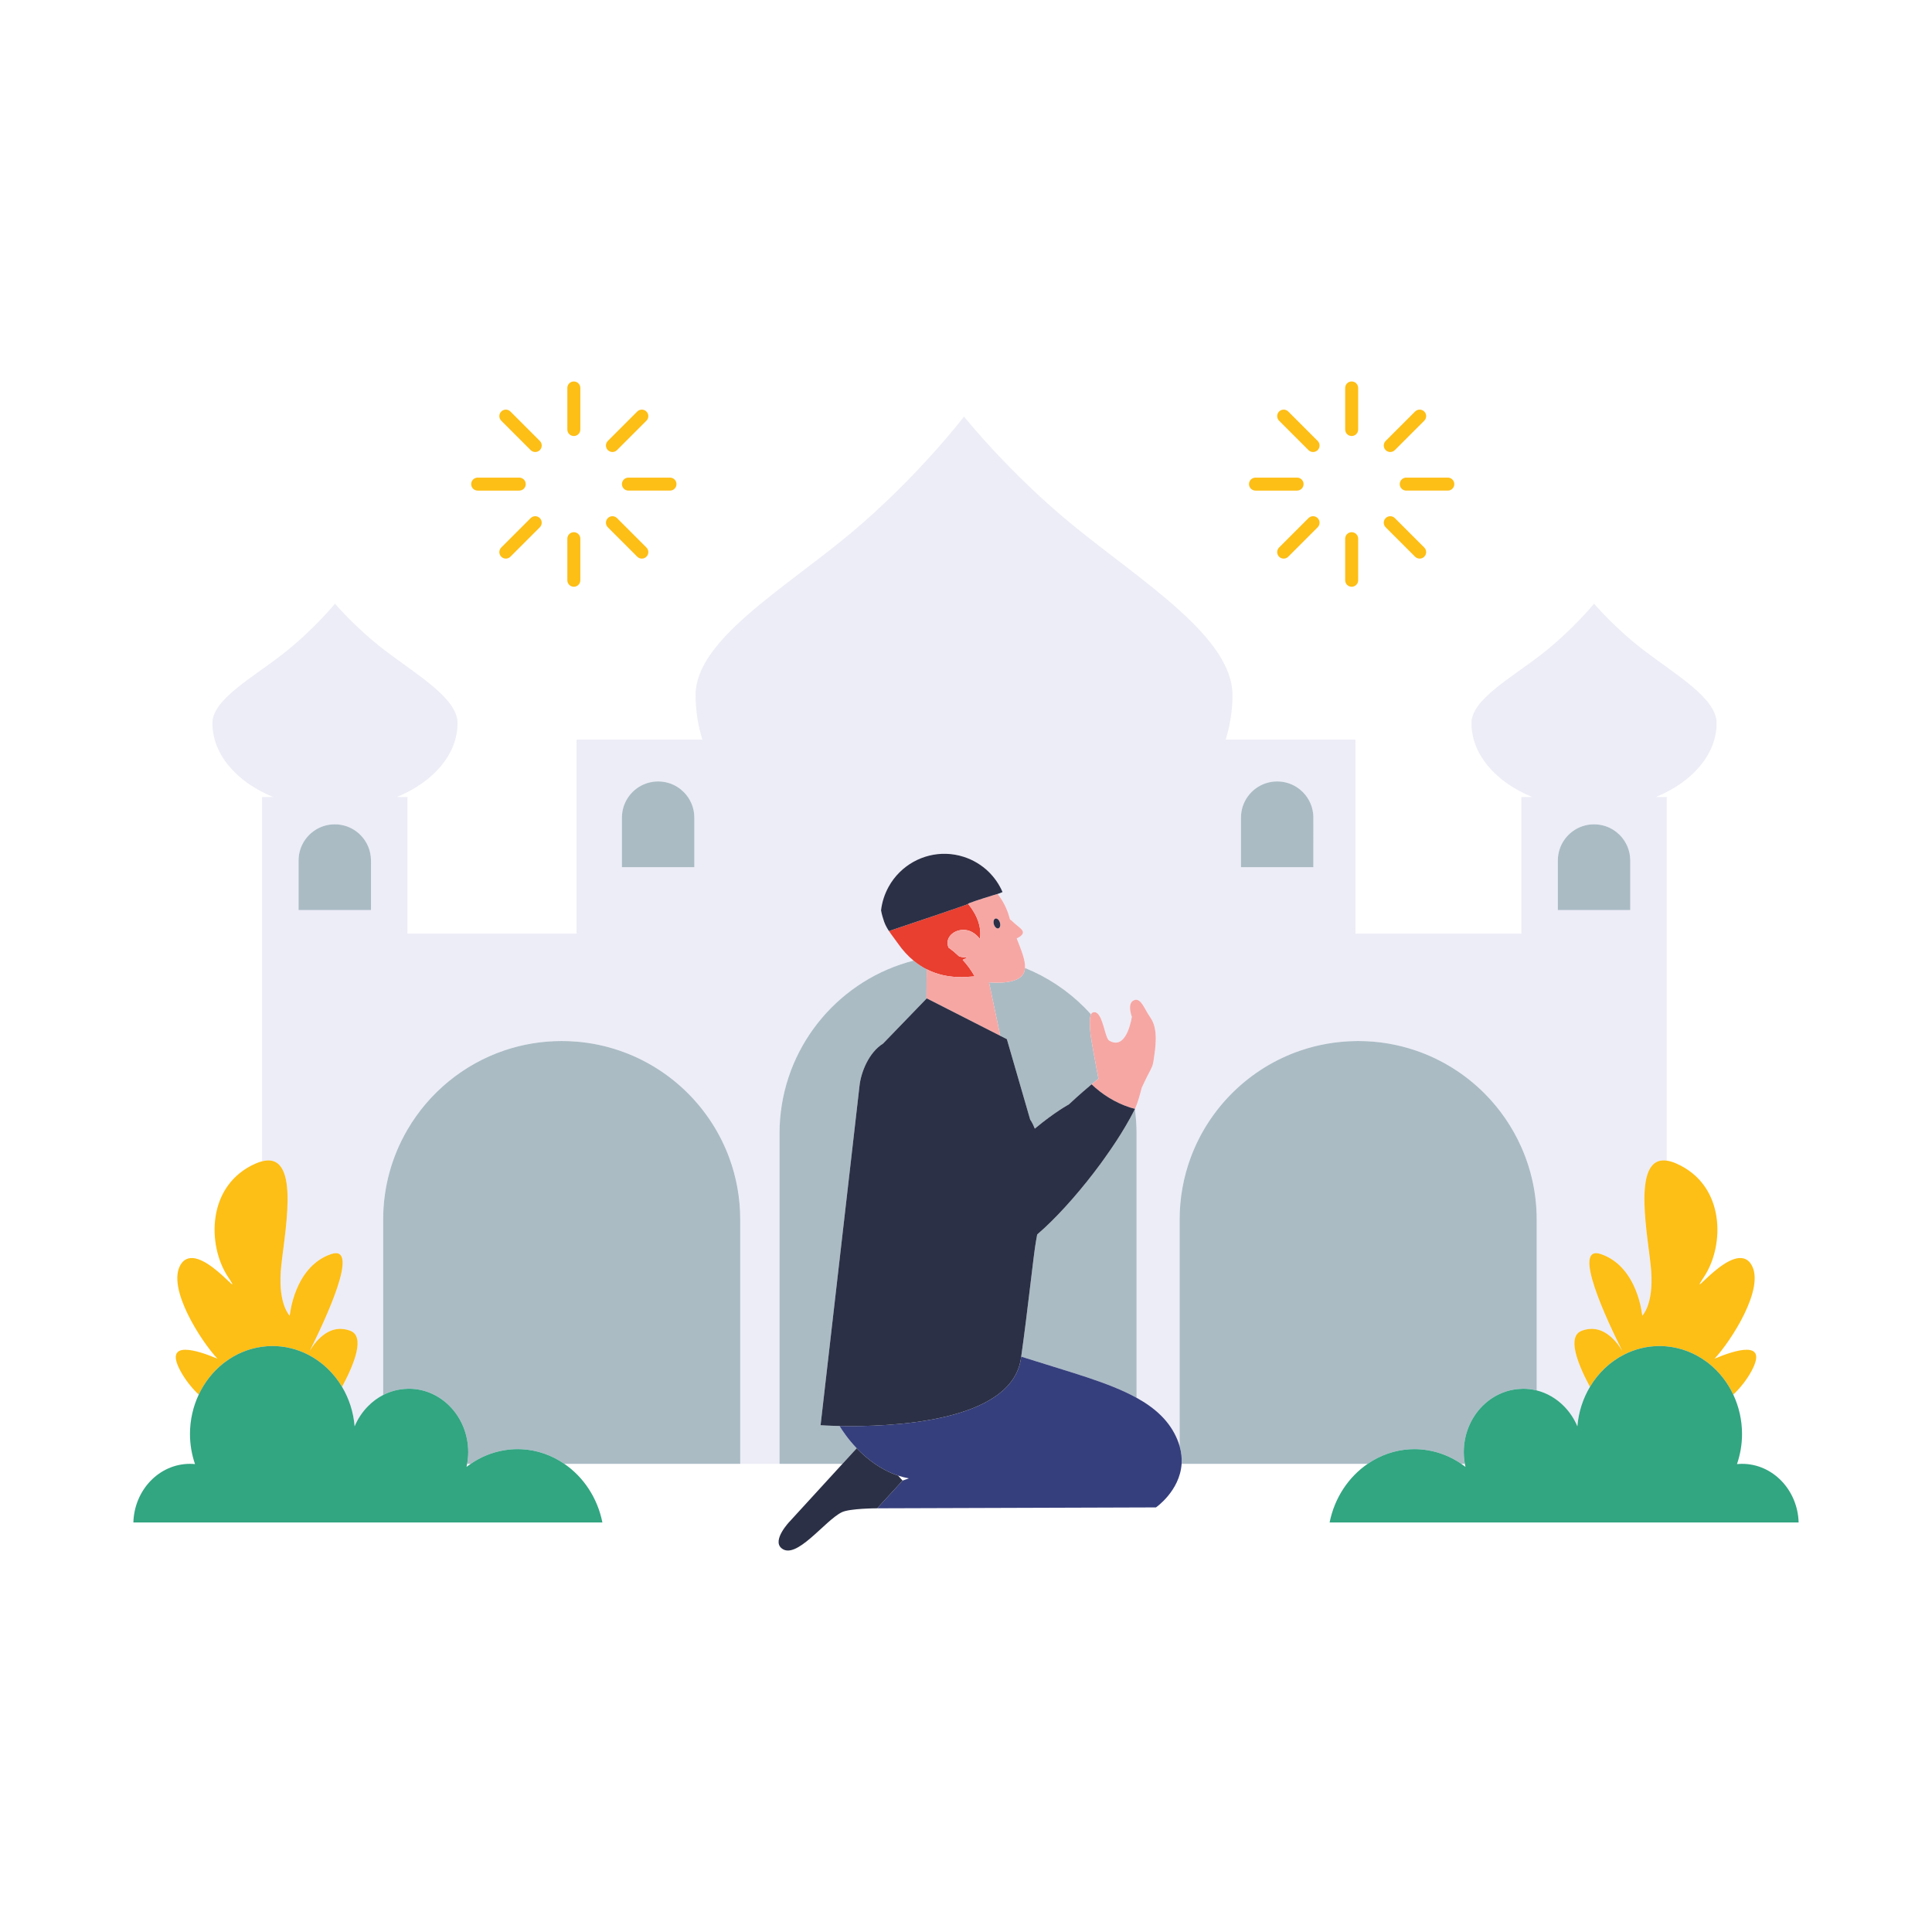 <?xml version="1.0" encoding="utf-8"?>
<!-- Generator: Adobe Illustrator 16.0.0, SVG Export Plug-In . SVG Version: 6.00 Build 0)  -->
<!DOCTYPE svg PUBLIC "-//W3C//DTD SVG 1.1//EN" "http://www.w3.org/Graphics/SVG/1.1/DTD/svg11.dtd">
<svg version="1.1" id="Layer_1" xmlns="http://www.w3.org/2000/svg" xmlns:xlink="http://www.w3.org/1999/xlink" x="0px" y="0px"
	 width="595.28px" height="595.28px" viewBox="0 0 595.28 595.28" enable-background="new 0 0 595.28 595.28" xml:space="preserve">
<path id="color_x5F_8" fill="#EDEDF7" d="M305.566,275.978c-2.823,0.872-8.024,2.533-7.255,2.546
	c0.387,0.463,0.74,0.936,1.071,1.414c-0.33-0.479-0.688-0.951-1.073-1.411C297.539,278.506,302.744,276.848,305.566,275.978z
	 M296.616,295.75c0.373-0.162,0.729-0.346,1.071-0.546c-0.348,0.194-0.705,0.376-1.079,0.537
	C296.611,295.744,296.614,295.748,296.616,295.75z M296.666,294.934c0.456,0.067,0.915,0.102,1.374,0.067
	c0.003-0.002,0.007-0.004,0.01-0.006C297.587,295.029,297.124,294.997,296.666,294.934z M510.185,245.575h3.365v112.04
	c-11.303-1.605-5.438,24.633-4.775,34.174c0.709,10.285-2.771,13.609-2.771,13.609s-1.283-15.061-12.719-18.984
	c-9.347-3.207,2.07,20.878,6.553,29.784c-2.175-3.556-6.438-8.481-12.51-6.153c-4.415,1.693-1.559,9.58,2.559,17.268
	c-2.134,3.578-3.508,7.722-3.869,12.176c-0.978-2.338-2.379-4.426-4.088-6.172c-2.32-2.37-5.216-4.1-8.449-4.907v-52.646
	c0-7.945-1.699-15.489-4.73-22.311c-2.764-6.22-6.634-11.839-11.379-16.589c-5.891-5.891-13.121-10.45-21.18-13.19
	c-5.561-1.89-11.521-2.92-17.721-2.92c-0.275,0-0.548,0.013-0.822,0.017c-5.903,0.088-11.585,1.098-16.898,2.903
	c-15.706,5.337-28.214,17.583-33.922,33.113c-2.175,5.916-3.367,12.307-3.367,18.977v69.816c-0.194-0.676-0.428-1.363-0.723-2.067
	c-2.352-5.621-6.704-9.607-12.539-12.836v-73.89v-7.529c0-2.54-0.188-5.036-0.521-7.485c0.052-0.107,0.072-0.156-0.002-0.014
	c-0.016,0.029-0.024,0.047-0.05,0.096c0.018-0.033,0.033-0.069,0.049-0.104c0.015-0.033,0.029-0.064,0.045-0.097
	c-0.004-0.001-0.007-0.002-0.011-0.003c1.004-2.236,1.563-4.594,2.085-6.507c2.834-6.166,3.26-5.908,3.609-8.198
	c0.623-4.065,1.6-9.887-1-13.5c-1.707-2.354-2.756-5.979-4.838-5.319c-2.525,0.803-0.828,5.152-0.828,5.152
	s-1.391,9.866-6.393,7.647c-0.197-0.087-0.398-0.188-0.607-0.313c-0.421-0.255-0.768-1.199-1.123-2.377
	c-0.854-2.823-1.76-6.995-3.877-6.29c-0.256,0.085-0.443,0.306-0.584,0.605c-0.67-0.748-1.354-1.482-2.064-2.193
	c-5.172-5.172-11.378-9.316-18.27-12.105c0.161-2.365-1.143-5.504-2.551-9.089c0.602-0.297,1.111-0.625,1.447-0.959
	c0.184-0.185,0.307-0.36,0.381-0.531c0.525-1.218-1.528-2.162-3.08-3.719c-0.256-0.258-0.537-0.481-0.826-0.674
	c-0.063-0.194-0.115-0.396-0.172-0.595c-0.756-2.764-2.029-5.206-3.65-7.247l-0.057,0.015l0.059-0.016l0.008-0.003
	c0.238-0.067,0.468-0.147,0.695-0.231c0.28-0.104,0.555-0.217,0.826-0.343c-0.52-1.195-1.141-2.34-1.885-3.403
	c-0.707-1.016-1.516-1.978-2.406-2.854c-2.086-2.027-4.682-3.633-7.631-4.585c-7.184-2.317-14.715-0.265-19.756,4.7
	c-1.349,1.319-2.514,2.852-3.449,4.562c-0.591,1.078-1.092,2.227-1.486,3.44c-0.406,1.259-0.678,2.521-0.82,3.787
	c-0.006,0.002-0.002,0.011,0.008,0.018c0.229,1.255,0.576,2.422,0.945,3.486c0.101,0.284,0.217,0.562,0.343,0.836
	c0.049,0.106,0.104,0.212,0.155,0.317c0.079,0.159,0.158,0.318,0.244,0.475c0.074,0.136,0.15,0.271,0.229,0.405
	c0.064,0.109,0.13,0.218,0.196,0.326c0.101,0.163,0.201,0.325,0.306,0.484c0.003,0.006,0.007,0.012,0.011,0.018
	c0.179,0.271,0.36,0.537,0.548,0.801c0.726,1.021,1.497,1.994,2.155,2.944c1.54,2.222,3.186,3.972,4.867,5.361
	c-1.355,0.348-2.693,0.742-4.006,1.188c-21.689,7.37-37.289,27.91-37.289,52.09v7.529v94.247h-12.104v-75.271
	c0-6.67-1.189-13.062-3.363-18.977c-2.778-7.557-7.166-14.336-12.746-19.923c-5.891-5.891-13.121-10.45-21.18-13.19
	c-4.18-1.421-8.585-2.354-13.148-2.731c-1.508-0.125-3.032-0.188-4.572-0.188c-6.199,0-12.16,1.03-17.721,2.92
	c-12.619,4.288-23.17,13.04-29.793,24.368c-4.76,8.141-7.496,17.61-7.496,27.722v54.06c-1.742,0.896-3.325,2.085-4.707,3.497
	c-1.708,1.745-3.108,3.832-4.086,6.169c-0.361-4.454-1.734-8.598-3.867-12.176c4.117-7.688,6.973-15.574,2.559-17.268
	c-6.07-2.328-10.334,2.596-12.508,6.15c4.482-8.908,15.896-32.988,6.551-29.781c-11.436,3.924-12.721,18.984-12.721,18.984
	s-3.479-3.324-2.77-13.609c0.68-9.805,6.851-37.237-5.756-33.972V245.575h3.426c-11.203-4.58-18.732-13.072-18.732-22.797
	c0-7.256,12.342-13.95,21.738-21.305C96.669,194.05,103.212,186,103.212,186s6.379,7.515,15.381,14.396
	c9.844,7.522,22.385,14.768,22.385,22.383c0,9.725-7.529,18.217-18.731,22.797h3.306v42.098h52.086v-59.792h38.762
	c-1.348-4.413-2.084-9-2.084-13.717c0-16.929,27.029-32.55,47.609-49.71c20.779-17.326,35.107-36.109,35.107-36.109
	s13.971,17.532,33.689,33.592c21.557,17.554,49.027,34.461,49.027,52.228c0,4.717-0.736,9.304-2.084,13.717h39.982v59.792h51.102
	v-42.098h3.365c-11.201-4.58-18.732-13.072-18.732-22.797c0-7.256,12.342-13.95,21.74-21.305
	C484.608,194.05,491.149,186,491.149,186s6.379,7.515,15.383,14.396c9.842,7.522,22.385,14.768,22.385,22.383
	C528.917,232.503,521.388,240.995,510.185,245.575z M114.308,280.406v-15.266c0-3.08-1.25-5.868-3.268-7.889
	c-1.195-1.194-2.66-2.119-4.295-2.675c-1.129-0.383-2.336-0.592-3.594-0.592s-2.467,0.209-3.594,0.592
	c-4.398,1.495-7.563,5.66-7.563,10.563v15.266H114.308z M382.362,267.195h22.313V251.93c0-3.08-1.25-5.868-3.268-7.889
	c-1.195-1.194-2.66-2.119-4.295-2.675c-1.129-0.383-2.336-0.592-3.594-0.592s-2.467,0.209-3.594,0.592
	c-4.398,1.495-7.563,5.66-7.563,10.563V267.195z M191.624,267.195h22.313V251.93c0-3.08-1.25-5.868-3.268-7.889
	c-1.195-1.194-2.66-2.119-4.295-2.675c-1.129-0.383-2.336-0.592-3.594-0.592s-2.467,0.209-3.594,0.592
	c-4.398,1.495-7.563,5.66-7.563,10.563V267.195z M502.306,265.141c0-3.08-1.25-5.868-3.268-7.889
	c-1.195-1.194-2.66-2.119-4.295-2.675c-1.129-0.383-2.336-0.592-3.594-0.592s-2.467,0.209-3.594,0.592
	c-4.398,1.495-7.563,5.66-7.563,10.563v15.266h22.313V265.141z"/>
<path id="color_x5F_7" fill="#AABBC4" d="M281.474,295.979c1.34,1.108,2.701,1.989,4.051,2.676l-0.055,9.04l-13.375,13.842
	c-4.455,2.796-6.85,8.932-7.275,13.115c-0.033,0.336-1.075,9.438-2.531,22.135c-3.517,30.67-9.453,82.348-9.453,82.348
	s2.23,0.161,5.836,0.235c0.868,1.426,2.641,4.083,5.294,6.868l-4.39,4.796h-19.396v-94.247v-7.529c0-24.18,15.6-44.72,37.289-52.09
	C278.78,296.721,280.118,296.326,281.474,295.979z M318.845,347.749c6.152-5.14,10.496-7.465,10.496-7.465s0.016-0.015,0.041-0.039
	c0.006-0.005,0.01-0.009,0.017-0.016c0.419-0.395,3.297-3.098,6.937-6.133c0,0.001,0.001,0.001,0.002,0.001
	c0.682-0.569,1.387-1.148,2.111-1.729c0,0-0.291-1.499-0.664-3.523c-0.74-3.923-1.82-9.821-1.828-10.746
	c-0.006-0.732-0.473-4.117,0.197-5.549c-0.67-0.748-1.354-1.482-2.064-2.193c-5.172-5.172-11.378-9.316-18.27-12.105
	c-0.128,1.881-1.182,3.273-3.857,4.003c-1.895,0.519-4.432,0.65-7.227,0.439l3.461,16.455l2.041,1.039c0,0,5.6,19.277,7.188,24.807
	C317.425,344.995,318.08,345.82,318.845,347.749z M349.626,341.854c-0.869,1.726-1.859,3.52-2.936,5.329
	c-0.902,1.532-1.875,3.089-2.893,4.639c-1.086,1.659-2.236,3.315-3.414,4.965c-0.406,0.568-0.803,1.14-1.219,1.705
	c-5.557,7.566-11.857,14.777-17.328,19.848c-0.771,0.715-1.521,1.389-2.258,2.017c-0.121,0.693-0.243,1.391-0.379,2.109
	c-0.71,3.761-2.559,21.577-4.548,35.527c0.611,0.192,1.219,0.385,1.817,0.575c13.36,4.254,25.148,7.361,33.729,12.108v-73.89v-7.529
	c0-2.54-0.188-5.036-0.521-7.485C349.591,341.954,349.442,342.25,349.626,341.854z M211.966,336.863
	c-5.891-5.891-13.121-10.45-21.18-13.19c-4.18-1.421-8.585-2.354-13.148-2.731c-1.508-0.125-3.032-0.188-4.572-0.188
	c-6.199,0-12.16,1.03-17.721,2.92c-12.619,4.288-23.17,13.04-29.793,24.368c-4.76,8.141-7.496,17.61-7.496,27.722v54.06
	c2.275-1.172,4.814-1.846,7.496-1.911c0.141-0.003,0.278-0.017,0.42-0.017c10.102,0,18.295,8.742,18.295,19.521
	c0,1.238-0.122,2.445-0.334,3.617h1.102c3.104-2.129,6.641-3.592,10.443-4.203c1.299-0.211,2.625-0.33,3.975-0.33
	c0.447,0,0.889,0.012,1.328,0.035c4.818,0.251,9.288,1.879,13.104,4.498h54.191v-75.271c0-6.67-1.189-13.062-3.363-18.977
	C221.934,349.229,217.546,342.45,211.966,336.863z M457.37,336.863c-5.891-5.891-13.121-10.45-21.18-13.19
	c-5.561-1.89-11.521-2.92-17.721-2.92c-0.275,0-0.548,0.013-0.822,0.017c-5.903,0.088-11.585,1.098-16.898,2.903
	c-15.706,5.337-28.214,17.583-33.922,33.113c-2.175,5.916-3.367,12.307-3.367,18.977v69.816c0.559,1.942,0.728,3.766,0.614,5.454
	h57.323c3.814-2.619,8.284-4.247,13.102-4.498c0.441-0.023,0.883-0.035,1.328-0.035c1.352,0,2.676,0.119,3.977,0.33
	c3.803,0.611,7.34,2.074,10.443,4.203h1.102c-0.212-1.172-0.334-2.379-0.334-3.617c0-10.577,7.893-19.172,17.734-19.491
	c0.188-0.007,0.371-0.03,0.561-0.03c1.436,0,2.83,0.181,4.17,0.515v-52.646c0-7.945-1.699-15.489-4.73-22.311
	C465.985,347.232,462.115,341.613,457.37,336.863z M213.937,251.93c0-3.08-1.25-5.868-3.268-7.889
	c-1.195-1.194-2.66-2.119-4.295-2.675c-1.129-0.383-2.336-0.592-3.594-0.592s-2.467,0.209-3.594,0.592
	c-4.398,1.495-7.563,5.66-7.563,10.563v15.266h22.313V251.93z M404.675,251.93c0-3.08-1.25-5.868-3.268-7.889
	c-1.195-1.194-2.66-2.119-4.295-2.675c-1.129-0.383-2.336-0.592-3.594-0.592s-2.467,0.209-3.594,0.592
	c-4.398,1.495-7.563,5.66-7.563,10.563v15.266h22.313V251.93z M499.038,257.252c-1.195-1.194-2.66-2.119-4.295-2.675
	c-1.129-0.383-2.336-0.592-3.594-0.592s-2.467,0.209-3.594,0.592c-4.398,1.495-7.563,5.66-7.563,10.563v15.266h22.313v-15.266
	C502.306,262.061,501.056,259.272,499.038,257.252z M106.745,254.577c-1.129-0.383-2.336-0.592-3.594-0.592
	s-2.467,0.209-3.594,0.592c-4.398,1.495-7.563,5.66-7.563,10.563v15.266h22.313v-15.266c0-3.08-1.25-5.868-3.268-7.889
	C109.845,256.058,108.38,255.133,106.745,254.577z"/>
<path id="color_x5F_6" fill="#E83F30" d="M302.021,286.913c-0.009-0.132-0.014-0.264-0.028-0.396c-0.041-0.382-0.1-0.765-0.181-1.15
	c-0.026-0.122-0.063-0.245-0.093-0.368c-0.068-0.284-0.146-0.569-0.237-0.854c-0.05-0.157-0.103-0.314-0.158-0.471
	c-0.097-0.269-0.205-0.537-0.319-0.805c-0.077-0.18-0.152-0.359-0.237-0.538c-0.14-0.294-0.286-0.587-0.448-0.879
	c-0.01-0.017-0.021-0.033-0.031-0.05c-0.233-0.424-0.498-0.847-0.778-1.266c-0.044-0.065-0.081-0.133-0.127-0.199
	c-0.33-0.479-0.688-0.951-1.073-1.411c0.098,0.117-20.129,6.911-24.406,8.346c0.179,0.271,0.36,0.537,0.548,0.801
	c0.726,1.021,1.497,1.994,2.155,2.944c1.54,2.222,3.186,3.972,4.867,5.361c1.34,1.108,2.701,1.989,4.051,2.676
	c6.729,3.422,13.13,2.189,14.787,2.189c-1.021-1.832-2.251-3.542-3.695-5.094c-0.002-0.002-0.005-0.006-0.008-0.009
	c0.374-0.161,0.731-0.343,1.079-0.537c0.121-0.067,0.245-0.131,0.362-0.203c-0.004,0-0.007-0.001-0.01,0
	c-0.459,0.034-0.918,0-1.374-0.067c-0.278-0.041-0.556-0.082-0.827-0.16c-0.123-0.028-0.234-0.091-0.355-0.131
	c-0.141-0.135-0.293-0.26-0.437-0.393c-0.831-0.768-1.697-1.508-2.644-2.177c-0.033-0.023-0.076-0.04-0.111-0.063
	c-0.105-0.229-0.188-0.465-0.245-0.706c-0.003-0.014-0.007-0.027-0.01-0.042c-0.048-0.217-0.074-0.437-0.079-0.66
	c-0.002-0.04-0.004-0.081-0.004-0.121c0.003-0.208,0.028-0.417,0.072-0.628c0.01-0.042,0.012-0.083,0.022-0.125
	c0.063-0.248,0.152-0.497,0.28-0.742c0.271-0.526,0.648-0.955,1.08-1.313c1.486-1.231,3.727-1.483,5.502-0.771
	c0.486,0.195,0.934,0.465,1.355,0.771c0.621,0.449,1.179,0.992,1.65,1.621c0.066-0.378,0.102-0.762,0.121-1.149
	c0.007-0.135,0.008-0.27,0.01-0.405c0-0.022,0.001-0.044,0.001-0.066C302.05,287.421,302.04,287.168,302.021,286.913z"/>
<path id="color_x5F_5" fill="#F6A7A4" d="M314.716,288.204c0.184-0.185,0.307-0.36,0.381-0.531c0.525-1.218-1.528-2.162-3.08-3.719
	c-0.256-0.258-0.537-0.481-0.826-0.674c-0.063-0.194-0.115-0.396-0.172-0.595c-0.756-2.764-2.029-5.206-3.65-7.247l-0.057,0.015
	l-0.059,0.016c-0.172,0.047-0.818,0.241-1.687,0.509c-2.823,0.872-8.024,2.533-7.255,2.546c0.387,0.463,0.74,0.936,1.071,1.414
	c0.046,0.066,0.083,0.133,0.127,0.199c0.281,0.418,0.542,0.84,0.778,1.266c0.01,0.017,0.021,0.033,0.031,0.05
	c0.162,0.292,0.309,0.585,0.448,0.879c0.085,0.179,0.16,0.358,0.237,0.538c0.115,0.268,0.223,0.536,0.319,0.805
	c0.056,0.156,0.108,0.313,0.158,0.471c0.091,0.285,0.169,0.569,0.237,0.854c0.03,0.123,0.066,0.246,0.093,0.368
	c0.081,0.386,0.14,0.769,0.181,1.15c0.015,0.133,0.02,0.265,0.028,0.396c0.019,0.255,0.028,0.508,0.027,0.76
	c0,0.022-0.001,0.044-0.001,0.066c-0.002,0.136-0.003,0.271-0.01,0.405c-0.02,0.388-0.055,0.771-0.121,1.149
	c-0.472-0.629-1.029-1.172-1.65-1.621c-0.422-0.306-0.869-0.575-1.355-0.771c-1.775-0.713-4.016-0.461-5.502,0.771
	c-0.432,0.358-0.809,0.787-1.08,1.313c-0.128,0.245-0.218,0.494-0.28,0.742c-0.011,0.042-0.013,0.084-0.022,0.125
	c-0.043,0.21-0.07,0.42-0.072,0.628c0,0.04,0.003,0.081,0.004,0.121c0.006,0.223,0.03,0.444,0.079,0.66
	c0.003,0.015,0.007,0.028,0.01,0.042c0.058,0.241,0.14,0.478,0.245,0.706c0.035,0.022,0.078,0.039,0.111,0.063
	c0.946,0.669,1.813,1.409,2.644,2.177c0.144,0.133,0.296,0.258,0.437,0.393c0.121,0.04,0.232,0.103,0.355,0.131
	c0.271,0.078,0.549,0.119,0.827,0.16c0.458,0.063,0.921,0.096,1.384,0.062c-0.003,0.002-0.007,0.004-0.01,0.006
	c0.003-0.001,0.006,0,0.01,0c-0.117,0.072-0.241,0.136-0.362,0.203c-0.343,0.2-0.698,0.384-1.071,0.546
	c1.444,1.552,2.674,3.262,3.695,5.094c-1.657,0-8.059,1.232-14.787-2.189l-0.055,9.04l0.076-0.078l22.65,11.533l-3.461-16.455
	c2.795,0.211,5.332,0.079,7.227-0.439c2.676-0.729,3.729-2.122,3.857-4.003c0.161-2.365-1.143-5.504-2.551-9.089
	C313.87,288.866,314.38,288.538,314.716,288.204z M306.71,283.026c0.514-0.146,1.137,0.405,1.381,1.244
	c0.25,0.832,0.041,1.627-0.477,1.774c-0.512,0.146-1.135-0.409-1.385-1.245C305.979,283.972,306.192,283.173,306.71,283.026z
	 M355.403,326.945c-0.35,2.29-0.775,2.032-3.609,8.198c-0.521,1.913-1.081,4.271-2.085,6.507c-0.017-0.004-0.032-0.008-0.048-0.012
	c-0.501-0.132-1.004-0.244-1.5-0.407c-4.552-1.491-8.53-3.987-11.824-7.134c0.682-0.569,1.387-1.148,2.111-1.729
	c0,0-0.291-1.499-0.664-3.523c-0.74-3.923-1.82-9.821-1.828-10.746c-0.006-0.732-0.473-4.117,0.197-5.549
	c0.141-0.3,0.328-0.521,0.584-0.605c2.117-0.705,3.023,3.467,3.877,6.29c0.355,1.178,0.702,2.122,1.123,2.377
	c0.209,0.126,0.41,0.227,0.607,0.313c5.002,2.219,6.393-7.647,6.393-7.647s-1.697-4.35,0.828-5.152
	c2.082-0.66,3.131,2.966,4.838,5.319C357.003,317.059,356.026,322.88,355.403,326.945z M349.676,341.758
	c0.074-0.143,0.054-0.094,0.002,0.014c-0.087,0.183-0.235,0.479-0.052,0.082C349.651,341.805,349.66,341.787,349.676,341.758z"/>
<path id="color_x5F_4" fill="#FDBE16" d="M418.47,119.533v12.813c0,1.104-0.896,2-2,2c-1.105,0-2-0.896-2-2v-12.813
	c0-1.104,0.895-2,2-2C417.573,117.533,418.47,118.429,418.47,119.533z M416.47,163.978c-1.105,0-2,0.896-2,2v12.813
	c0,1.104,0.895,2,2,2c1.104,0,2-0.896,2-2v-12.813C418.47,164.873,417.573,163.978,416.47,163.978z M401.653,149.162
	c0-1.104-0.896-2-2-2h-12.813c-1.105,0-2,0.896-2,2s0.895,2,2,2h12.813C400.757,151.162,401.653,150.267,401.653,149.162z
	 M446.099,147.162h-12.813c-1.105,0-2,0.896-2,2s0.895,2,2,2h12.813c1.104,0,2-0.896,2-2S447.202,147.162,446.099,147.162z
	 M396.933,126.797c-0.781-0.781-2.047-0.781-2.828,0s-0.781,2.047,0,2.828l9.061,9.061c0.391,0.391,0.902,0.586,1.414,0.586
	s1.023-0.195,1.414-0.586c0.781-0.781,0.781-2.047,0-2.828L396.933,126.797z M429.774,159.639c-0.781-0.781-2.047-0.781-2.828,0
	s-0.781,2.047,0,2.828l9.061,9.061c0.391,0.391,0.902,0.586,1.414,0.586s1.023-0.195,1.414-0.586c0.781-0.781,0.781-2.047,0-2.828
	L429.774,159.639z M403.165,159.639l-9.061,9.061c-0.781,0.781-0.781,2.047,0,2.828c0.391,0.391,0.902,0.586,1.414,0.586
	s1.023-0.195,1.414-0.586l9.061-9.061c0.781-0.781,0.781-2.047,0-2.828S403.946,158.857,403.165,159.639z M428.36,139.271
	c0.512,0,1.023-0.195,1.414-0.586l9.061-9.061c0.781-0.781,0.781-2.047,0-2.828s-2.047-0.781-2.828,0l-9.061,9.061
	c-0.781,0.781-0.781,2.047,0,2.828C427.337,139.076,427.849,139.271,428.36,139.271z M176.808,117.533c-1.105,0-2,0.896-2,2v12.813
	c0,1.104,0.895,2,2,2c1.104,0,2-0.896,2-2v-12.813C178.808,118.429,177.911,117.533,176.808,117.533z M176.808,163.978
	c-1.105,0-2,0.896-2,2v12.813c0,1.104,0.895,2,2,2c1.104,0,2-0.896,2-2v-12.813C178.808,164.873,177.911,163.978,176.808,163.978z
	 M161.991,149.162c0-1.104-0.896-2-2-2h-12.813c-1.105,0-2,0.896-2,2s0.895,2,2,2h12.813
	C161.095,151.162,161.991,150.267,161.991,149.162z M206.437,147.162h-12.813c-1.105,0-2,0.896-2,2s0.895,2,2,2h12.813
	c1.104,0,2-0.896,2-2S207.54,147.162,206.437,147.162z M157.271,126.797c-0.781-0.781-2.047-0.781-2.828,0s-0.781,2.047,0,2.828
	l9.061,9.061c0.391,0.391,0.902,0.586,1.414,0.586s1.023-0.195,1.414-0.586c0.781-0.781,0.781-2.047,0-2.828L157.271,126.797z
	 M190.112,159.639c-0.781-0.781-2.047-0.781-2.828,0s-0.781,2.047,0,2.828l9.061,9.061c0.391,0.391,0.902,0.586,1.414,0.586
	s1.023-0.195,1.414-0.586c0.781-0.781,0.781-2.047,0-2.828L190.112,159.639z M163.503,159.639l-9.061,9.061
	c-0.781,0.781-0.781,2.047,0,2.828c0.391,0.391,0.902,0.586,1.414,0.586s1.023-0.195,1.414-0.586l9.061-9.061
	c0.781-0.781,0.781-2.047,0-2.828S164.284,158.857,163.503,159.639z M188.698,139.271c0.512,0,1.023-0.195,1.414-0.586l9.061-9.061
	c0.781-0.781,0.781-2.047,0-2.828s-2.047-0.781-2.828,0l-9.061,9.061c-0.781,0.781-0.781,2.047,0,2.828
	C187.675,139.076,188.187,139.271,188.698,139.271z M528.283,418.631c4.902-5.217,15.728-21.759,11.335-28.975
	c-5.201-8.551-20.723,13.152-14.484,3.603c6.238-9.548,6.553-28.084-8.645-34.766c-1.094-0.481-2.063-0.753-2.939-0.878
	c-11.303-1.605-5.438,24.633-4.775,34.174c0.709,10.285-2.771,13.609-2.771,13.609s-1.283-15.061-12.719-18.984
	c-9.347-3.207,2.07,20.878,6.553,29.784c-2.175-3.556-6.438-8.481-12.51-6.153c-4.415,1.693-1.559,9.58,2.559,17.268
	c2.557-4.287,6.209-7.754,10.539-9.955c0.021-0.01,0.041-0.021,0.063-0.031c3.286-1.658,6.957-2.592,10.834-2.592
	c0.752,0,1.494,0.042,2.229,0.109c4.585,0.426,8.819,2.148,12.383,4.824c0.207,0.156,0.417,0.311,0.62,0.473
	c3.144,2.514,5.719,5.79,7.497,9.567c2.193-2.118,4.182-4.573,5.689-7.407C544.844,412.713,534.548,415.992,528.283,418.631z
	 M107.954,410.045c-6.07-2.328-10.334,2.596-12.508,6.15c4.482-8.908,15.896-32.988,6.551-29.781
	c-11.436,3.924-12.721,18.984-12.721,18.984s-3.479-3.324-2.77-13.609c0.68-9.805,6.851-37.237-5.756-33.972
	c-0.613,0.159-1.256,0.366-1.961,0.676c-15.195,6.682-14.881,25.218-8.645,34.766c6.238,9.55-9.281-12.153-14.484-3.603
	c-4.392,7.215,6.431,23.754,11.334,28.974c-6.266-2.639-16.558-5.915-11.455,3.671c1.508,2.834,3.497,5.29,5.691,7.408
	c1.777-3.777,4.353-7.054,7.496-9.568c0.203-0.162,0.413-0.316,0.621-0.473c3.308-2.484,7.194-4.146,11.402-4.711
	c1.051-0.142,2.12-0.223,3.207-0.223c3.878,0,7.549,0.934,10.836,2.592c0.021,0.01,0.042,0.021,0.063,0.032
	c4.33,2.2,7.982,5.667,10.539,9.954C109.513,419.625,112.368,411.738,107.954,410.045z"/>
<path id="color_x5F_3" fill="#32A581" d="M554.188,469.103H409.673c1.504-7.569,5.824-14.018,11.725-18.069
	c3.814-2.619,8.284-4.247,13.102-4.498c0.441-0.023,0.883-0.035,1.328-0.035c1.352,0,2.676,0.119,3.977,0.33
	c3.803,0.611,7.34,2.074,10.443,4.203c0.438,0.301,0.868,0.614,1.289,0.941c-0.07-0.311-0.131-0.625-0.188-0.941
	c-0.212-1.172-0.334-2.379-0.334-3.617c0-10.577,7.893-19.172,17.734-19.491c0.188-0.007,0.371-0.03,0.561-0.03
	c1.436,0,2.83,0.181,4.17,0.515c3.233,0.808,6.129,2.537,8.449,4.907c1.709,1.746,3.11,3.834,4.088,6.172
	c0.361-4.454,1.735-8.598,3.869-12.176c2.557-4.287,6.209-7.754,10.539-9.955c0.021-0.01,0.041-0.021,0.063-0.031
	c3.286-1.658,6.957-2.592,10.834-2.592c0.752,0,1.494,0.042,2.229,0.109c4.585,0.426,8.819,2.148,12.383,4.824
	c0.207,0.156,0.417,0.311,0.62,0.473c3.144,2.514,5.719,5.79,7.497,9.567c1.721,3.657,2.695,7.782,2.695,12.153
	c0,3.258-0.568,6.362-1.553,9.252c0.512-0.047,1.025-0.082,1.553-0.082C546.208,451.031,553.901,459.074,554.188,469.103z
	 M173.884,451.033c-3.815-2.619-8.285-4.247-13.104-4.498c-0.439-0.023-0.881-0.035-1.328-0.035c-1.35,0-2.676,0.119-3.975,0.33
	c-3.803,0.611-7.34,2.074-10.443,4.203c-0.438,0.301-0.868,0.614-1.289,0.941c0.07-0.311,0.131-0.625,0.188-0.941
	c0.212-1.172,0.334-2.379,0.334-3.617c0-10.779-8.193-19.521-18.295-19.521c-0.142,0-0.279,0.014-0.42,0.017
	c-2.682,0.065-5.221,0.739-7.496,1.911c-1.742,0.896-3.325,2.085-4.707,3.497c-1.708,1.745-3.108,3.832-4.086,6.169
	c-0.361-4.454-1.734-8.598-3.867-12.176c-2.557-4.287-6.209-7.754-10.539-9.954c-0.021-0.011-0.041-0.022-0.063-0.032
	c-3.287-1.658-6.958-2.592-10.836-2.592c-1.087,0-2.156,0.081-3.207,0.223c-4.208,0.565-8.095,2.227-11.402,4.711
	c-0.208,0.156-0.418,0.311-0.621,0.473c-3.144,2.515-5.719,5.791-7.496,9.568c-1.721,3.656-2.695,7.781-2.695,12.152
	c0,3.258,0.566,6.362,1.553,9.252c-0.512-0.047-1.025-0.082-1.553-0.082c-9.465,0-17.156,8.043-17.443,18.071h144.514
	C184.104,461.533,179.784,455.085,173.884,451.033z"/>
<path id="color_x5F_2" fill="#363F7D" d="M364.074,451.033c-0.559,8.357-7.911,13.425-7.911,13.425l-85.885,0.275l7.818-8.538
	c0,0,0.704-0.256,1.94-0.688c-1.147-0.215-2.256-0.498-3.317-0.85c-2.672-0.887-5.063-2.166-7.175-3.625
	c-2.155-1.488-4.021-3.16-5.58-4.796c-2.653-2.785-4.426-5.442-5.294-6.868c14.832,0.305,53.035-0.873,55.91-20.874
	c0.023-0.166,0.048-0.335,0.071-0.503c0.611,0.192,1.219,0.385,1.817,0.575c13.36,4.254,25.148,7.361,33.729,12.108
	c5.835,3.229,10.188,7.215,12.539,12.836c0.295,0.704,0.528,1.392,0.723,2.067C364.019,447.521,364.188,449.345,364.074,451.033z"/>
<path id="color_x5F_1" fill="#2B3046" d="M276.72,454.658l1.377,1.537l-7.818,8.538c0,0-8.426,0.013-10.891,1.205
	c-5.23,2.527-14.092,14.914-18.615,11.076c-2.943-2.5,2.482-8.154,2.482-8.154l16.32-17.827l4.39-4.796
	c1.559,1.636,3.425,3.308,5.58,4.796C271.657,452.492,274.048,453.771,276.72,454.658z M272.419,284.011
	c0.101,0.284,0.218,0.562,0.343,0.836c0.049,0.106,0.103,0.212,0.155,0.317c0.078,0.159,0.159,0.318,0.244,0.475
	c0.074,0.136,0.15,0.271,0.229,0.405c0.063,0.109,0.13,0.218,0.196,0.326c0.101,0.163,0.201,0.325,0.306,0.484
	c0.003,0.006,0.008,0.012,0.011,0.018c4.277-1.435,24.504-8.229,24.406-8.346c-0.771-0.021,4.435-1.679,7.257-2.549
	c0.868-0.268,1.515-0.462,1.687-0.509l0.059-0.016l0.059-0.016l0.008-0.003c0.238-0.067,0.468-0.147,0.695-0.231
	c0.28-0.104,0.555-0.217,0.826-0.343c-0.52-1.195-1.141-2.34-1.885-3.403c-0.707-1.016-1.516-1.978-2.406-2.854
	c-2.086-2.027-4.682-3.633-7.631-4.585c-7.184-2.317-14.715-0.265-19.756,4.7c-1.349,1.319-2.514,2.852-3.449,4.562
	c-0.591,1.078-1.092,2.227-1.486,3.44c-0.406,1.259-0.678,2.521-0.82,3.787c-0.006,0.002-0.002,0.011,0.008,0.018
	C271.702,281.779,272.05,282.946,272.419,284.011z M306.71,283.026c-0.518,0.146-0.73,0.945-0.48,1.773
	c0.25,0.836,0.873,1.392,1.385,1.245c0.518-0.147,0.727-0.942,0.477-1.774C307.847,283.432,307.224,282.881,306.71,283.026z
	 M349.709,341.65c-0.017-0.004-0.032-0.008-0.048-0.012c-0.501-0.132-1.004-0.244-1.5-0.407c-4.552-1.491-8.53-3.987-11.824-7.134
	c-0.001,0-0.002,0-0.002-0.001c-3.64,3.035-6.518,5.738-6.937,6.133c-0.005,0.005-0.013,0.012-0.017,0.016
	c-0.023,0.022-0.041,0.039-0.041,0.039s-4.344,2.325-10.496,7.465c-0.765-1.929-1.42-2.754-1.42-2.754
	c-1.588-5.529-7.188-24.807-7.188-24.807l-2.041-1.039l-22.65-11.533l-0.076,0.078l-13.375,13.842
	c-4.455,2.796-6.85,8.932-7.275,13.115c-0.033,0.336-1.075,9.438-2.531,22.135c-3.517,30.67-9.453,82.348-9.453,82.348
	s2.23,0.161,5.836,0.235c14.832,0.305,53.035-0.873,55.91-20.874c0.023-0.166,0.048-0.335,0.071-0.503
	c1.989-13.95,3.838-31.767,4.548-35.527c0.136-0.719,0.258-1.416,0.379-2.109c0.736-0.628,1.487-1.302,2.258-2.017
	c5.471-5.07,11.771-12.281,17.328-19.848c0.416-0.565,0.813-1.137,1.219-1.705c1.178-1.649,2.328-3.306,3.414-4.965
	c1.018-1.55,1.99-3.106,2.893-4.639c1.076-1.81,2.066-3.604,2.936-5.329c0.018-0.033,0.033-0.069,0.049-0.104
	c0.015-0.033,0.029-0.064,0.045-0.097C349.716,341.652,349.713,341.651,349.709,341.65z"/>
</svg>
